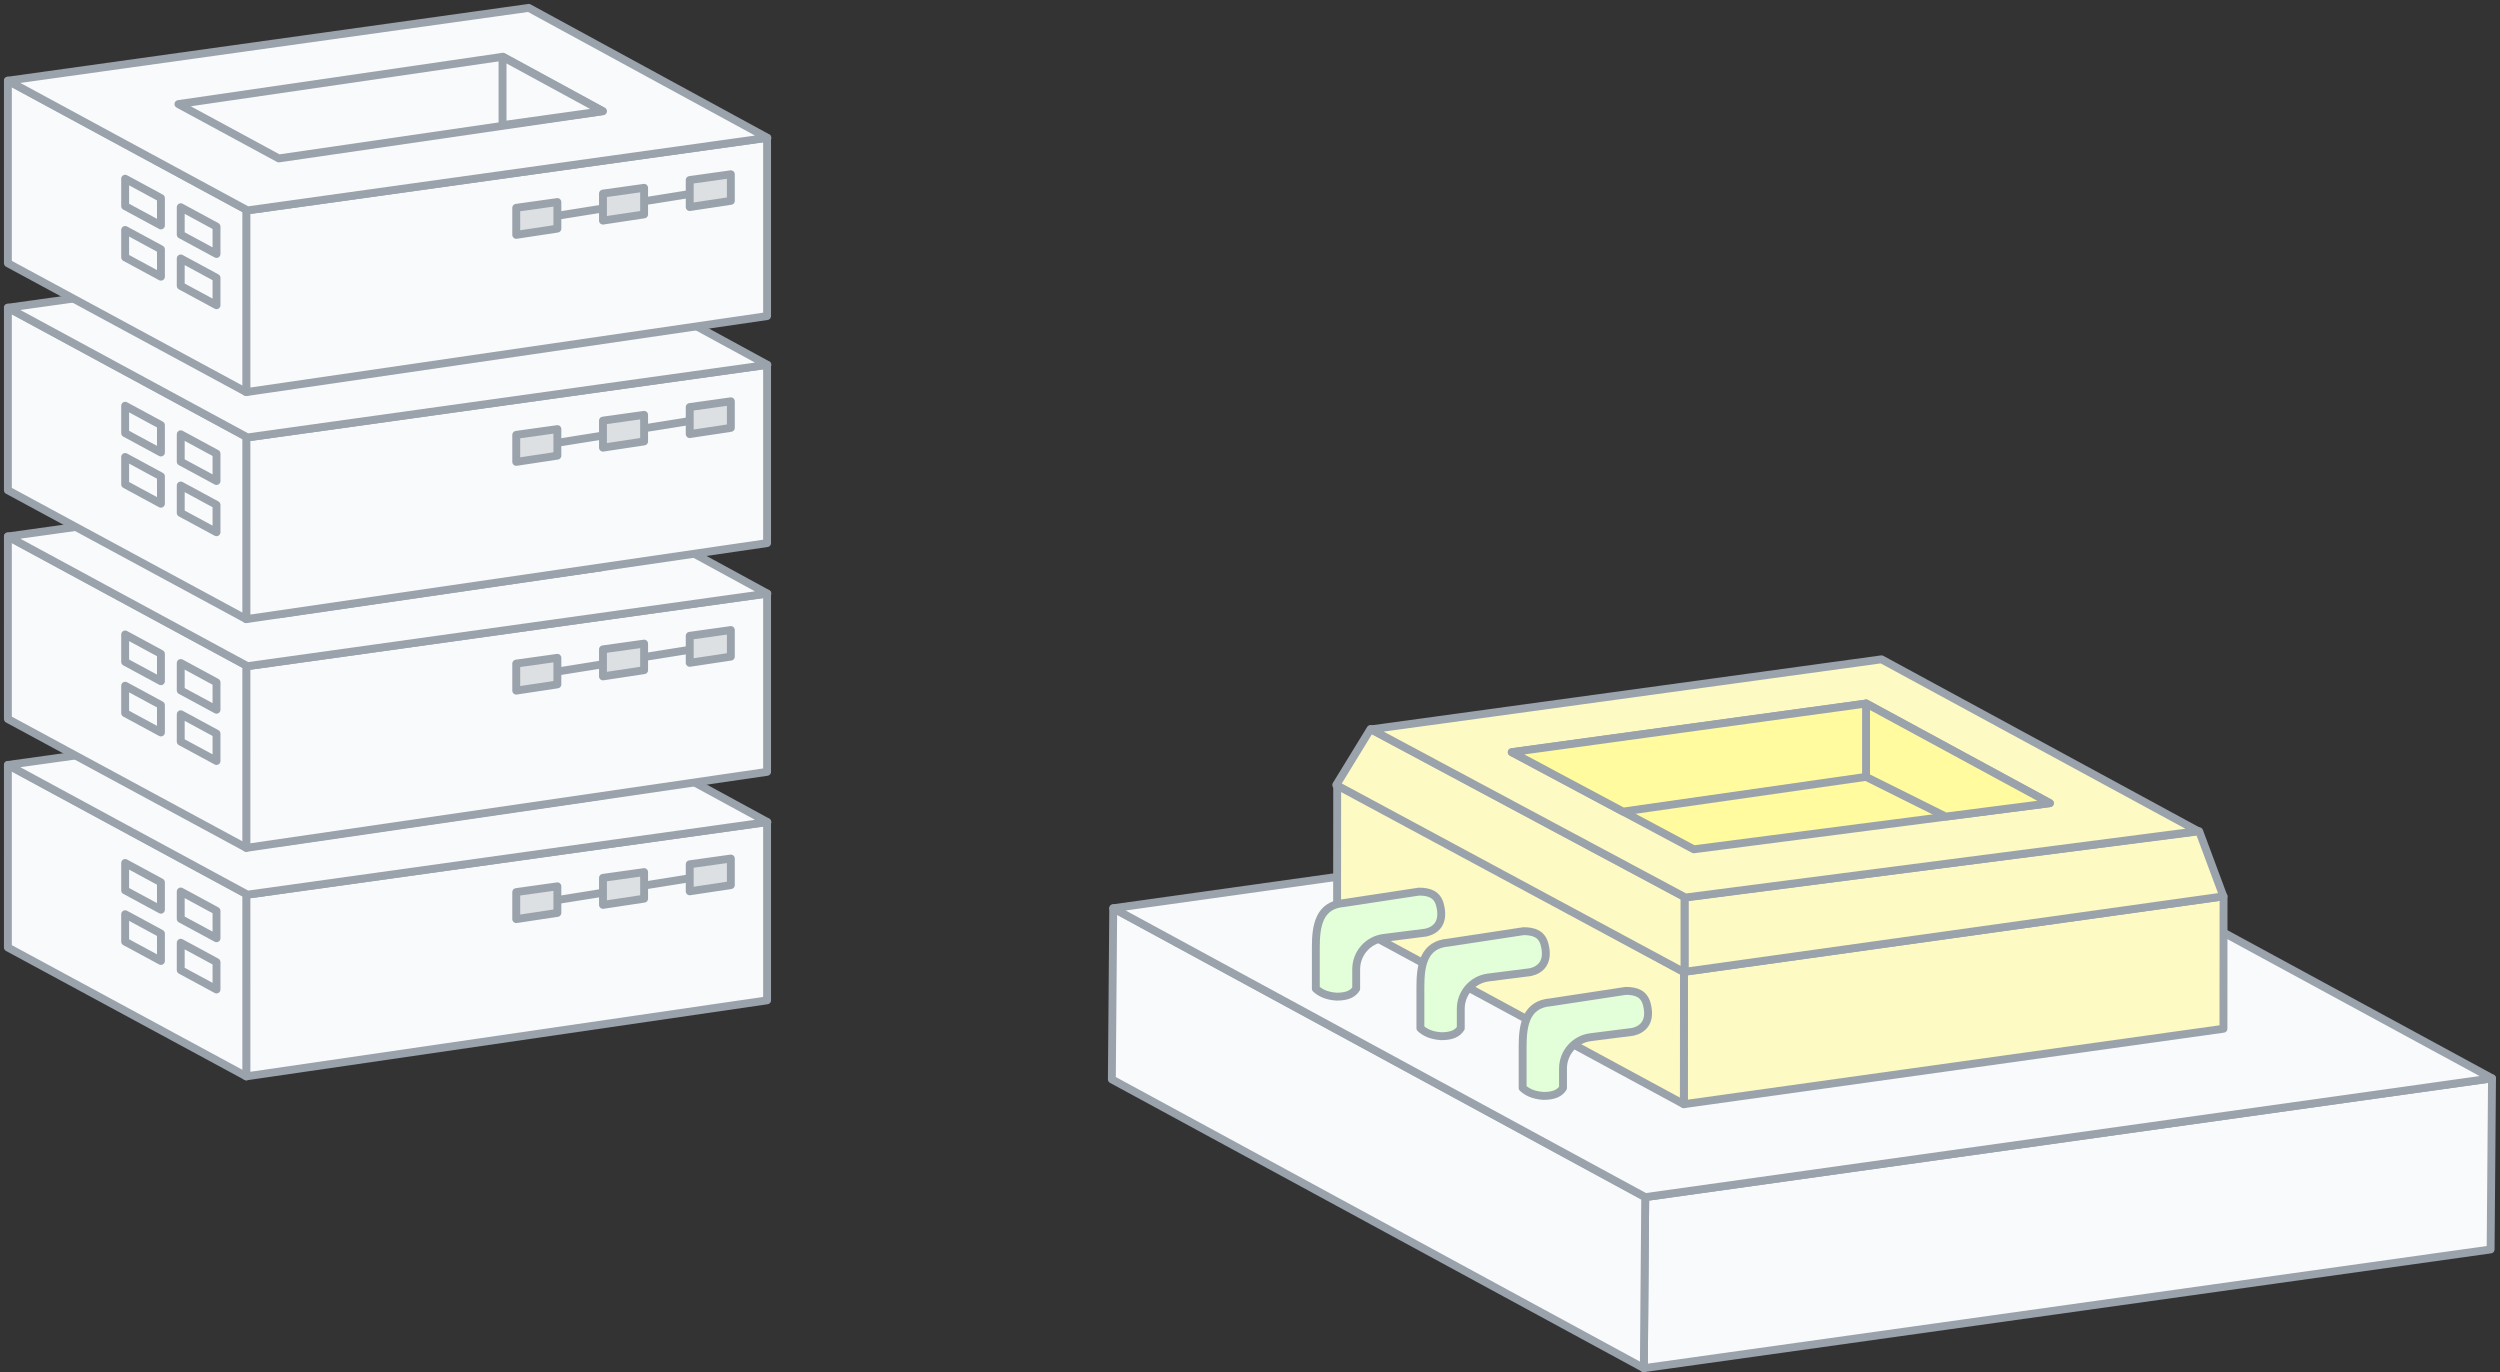 <svg width="317" height="174" viewBox="0 0 317 174" fill="none" xmlns="http://www.w3.org/2000/svg">
<rect x="0" y="0" width="317" height="174" fill="#333333" stroke="none"/>
<path d="M315.987 136.733L315.811 158.43L208.439 173.485L208.615 151.798L315.987 136.733Z" fill="#F9FAFB" stroke="#9AA2AC" stroke-linejoin="round"/>
<path d="M208.44 173.485L140.982 136.864L141.158 115.168L208.615 151.798L208.44 173.485Z" fill="#F9FAFB" stroke="#9AA2AC" stroke-linejoin="round"/>
<path d="M208.616 151.795L141.158 115.165L248.53 100.11L315.987 136.73L208.616 151.795Z" fill="#F9FAFB" stroke="#9AA2AC" stroke-linejoin="round"/>
<path d="M281.947 113.66L281.934 130.445L213.513 140.012L213.526 123.227L281.947 113.66Z" fill="#FDFAC3" stroke="#9AA2AC" stroke-linejoin="round"/>
<path d="M213.513 140.015L169.543 116.22L169.556 99.435L213.526 123.23L213.513 140.015Z" fill="#FDFAC3" stroke="#9AA2AC" stroke-linejoin="round"/>
<path d="M213.605 123.314L169.435 99.534L173.782 92.439L213.605 113.725V123.314Z" fill="#FDFAC3" stroke="#9AA2AC" stroke-linejoin="round"/>
<path d="M213.633 123.223V113.784L278.858 105.404L281.93 113.659L213.633 123.223Z" fill="#FDFAC3" stroke="#9AA2AC" stroke-linejoin="round"/>
<path d="M213.71 113.806L173.854 92.481L238.57 83.602L278.709 105.382L213.71 113.806Z" fill="#FDFAC3" stroke="#9AA2AC" stroke-linejoin="round"/>
<path d="M214.773 107.692L191.691 95.378L236.645 89.21L259.924 101.841L214.773 107.692Z" fill="#FFFB9E" stroke="#9AA2AC" stroke-linejoin="round"/>
<path d="M236.618 98.51V89.198L259.928 101.84L246.712 103.539L236.618 98.51Z" fill="#FFFB9E" stroke="#9AA2AC" stroke-linejoin="round"/>
<path d="M236.614 98.507V89.21L191.685 95.375L205.802 102.91L236.614 98.507Z" fill="#FFFB9E" stroke="#9AA2AC" stroke-linejoin="round"/>
<path d="M170.425 114.503L179.921 113.057C181.247 113.057 182.244 113.412 182.589 114.742C183.189 117.052 182.023 117.975 180.809 118.252L175.462 118.929C173.464 119.183 171.965 120.883 171.965 122.898V125.365C171.553 126.018 170.829 126.376 169.491 126.376C168.143 126.293 167.355 125.835 166.846 125.365L166.846 120.122C166.846 117.44 167.232 114.742 170.425 114.503Z" fill="#E3FFD9" stroke="#9AA2AC" stroke-linejoin="round"/>
<path d="M183.685 119.518L193.181 118.073C194.507 118.073 195.505 118.428 195.85 119.757C196.449 122.068 195.284 122.99 194.069 123.267L188.723 123.945C186.724 124.198 185.225 125.898 185.225 127.913V130.38C184.813 131.034 184.089 131.391 182.751 131.391C181.403 131.308 180.615 130.85 180.106 130.38L180.106 125.137C180.106 122.455 180.492 119.757 183.685 119.518Z" fill="#E3FFD9" stroke="#9AA2AC" stroke-linejoin="round"/>
<path d="M196.65 127.089L206.146 125.644C207.472 125.644 208.47 125.999 208.815 127.328C209.414 129.638 208.249 130.561 207.034 130.838L201.687 131.516C199.689 131.769 198.19 133.469 198.19 135.484V137.951C197.778 138.604 197.054 138.962 195.716 138.962C194.368 138.879 193.58 138.421 193.071 137.951L193.071 132.708C193.071 130.026 193.457 127.328 196.65 127.089Z" fill="#E3FFD9" stroke="#9AA2AC" stroke-linejoin="round"/>
<path d="M97.267 104.229V126.844L31.223 136.484L31.222 113.465L97.267 104.229Z" fill="#F9FAFB" stroke="#9AA2AC" stroke-linejoin="round"/>
<path d="M92.671 108.863V112.231L87.456 113.02L87.456 109.592L92.671 108.863Z" fill="#DDE0E3" stroke="#9AA2AC" stroke-linejoin="round"/>
<path d="M81.673 110.582V113.95L76.458 114.739L76.457 111.311L81.673 110.582Z" fill="#DDE0E3" stroke="#9AA2AC" stroke-linejoin="round"/>
<path d="M70.676 112.387V115.755L65.46 116.544L65.46 113.116L70.676 112.387Z" fill="#DDE0E3" stroke="#9AA2AC" stroke-linejoin="round"/>
<path d="M31.232 136.486L1 120.142L1.001 96.99L31.232 113.353V136.486Z" fill="#F9FAFB" stroke="#9AA2AC" stroke-linejoin="round"/>
<path d="M20.406 115.352L15.87 112.9L15.87 109.426L20.406 111.881V115.352Z" fill="#F9FAFB" stroke="#9AA2AC" stroke-linejoin="round"/>
<path d="M20.406 121.85L15.87 119.397L15.87 115.923L20.406 118.379V121.85Z" fill="#F9FAFB" stroke="#9AA2AC" stroke-linejoin="round"/>
<path d="M27.453 118.969L22.916 116.516L22.917 113.042L27.453 115.497V118.969Z" fill="#F9FAFB" stroke="#9AA2AC" stroke-linejoin="round"/>
<path d="M27.453 125.466L22.916 123.014L22.917 119.54L27.453 121.995V125.466Z" fill="#F9FAFB" stroke="#9AA2AC" stroke-linejoin="round"/>
<path d="M31.376 113.444L1.002 96.996L67.047 87.765L97.305 104.24L31.376 113.444Z" fill="#F9FAFB" stroke="#9AA2AC" stroke-linejoin="round"/>
<path d="M35.35 106.854L22.625 99.963L63.779 93.961L76.457 100.864L35.35 106.854Z" fill="#F9FAFB" stroke="#9AA2AC" stroke-linejoin="round"/>
<path d="M76.392 100.864L63.722 93.971V102.632L76.392 100.864Z" fill="#F9FAFB" stroke="#9AA2AC" stroke-linejoin="round"/>
<path d="M70.556 114.14L76.205 113.236" stroke="#9AA2AC" stroke-linejoin="round"/>
<path d="M81.806 112.264L87.456 111.36" stroke="#9AA2AC" stroke-linejoin="round"/>
<path d="M97.267 75.255V97.871L31.223 107.511L31.222 84.492L97.267 75.255Z" fill="#F9FAFB" stroke="#9AA2AC" stroke-linejoin="round"/>
<path d="M31.232 107.512L1 91.169L1.001 68.017L31.232 84.379V107.512Z" fill="#F9FAFB" stroke="#9AA2AC" stroke-linejoin="round"/>
<path d="M20.406 86.379L15.87 83.927L15.87 80.452L20.406 82.908V86.379Z" fill="#F9FAFB" stroke="#9AA2AC" stroke-linejoin="round"/>
<path d="M20.406 92.876L15.87 90.424L15.87 86.95L20.406 89.405V92.876Z" fill="#F9FAFB" stroke="#9AA2AC" stroke-linejoin="round"/>
<path d="M27.453 89.995L22.916 87.543L22.917 84.069L27.453 86.524V89.995Z" fill="#F9FAFB" stroke="#9AA2AC" stroke-linejoin="round"/>
<path d="M27.453 96.493L22.916 94.04L22.917 90.566L27.453 93.022V96.493Z" fill="#F9FAFB" stroke="#9AA2AC" stroke-linejoin="round"/>
<path d="M31.376 84.47L1.002 68.022L67.047 58.792L97.305 75.267L31.376 84.47Z" fill="#F9FAFB" stroke="#9AA2AC" stroke-linejoin="round"/>
<path d="M35.35 77.881L22.625 70.99L63.779 64.988L76.457 71.891L35.35 77.881Z" fill="#F9FAFB" stroke="#9AA2AC" stroke-linejoin="round"/>
<path d="M76.392 71.891L63.722 64.997V73.659L76.392 71.891Z" fill="#F9FAFB" stroke="#9AA2AC" stroke-linejoin="round"/>
<path d="M92.671 79.89V83.258L87.456 84.048L87.456 80.62L92.671 79.89Z" fill="#DDE0E3" stroke="#9AA2AC" stroke-linejoin="round"/>
<path d="M81.673 81.609V84.977L76.457 85.767L76.457 82.339L81.673 81.609Z" fill="#DDE0E3" stroke="#9AA2AC" stroke-linejoin="round"/>
<path d="M70.676 83.414V86.782L65.46 87.572L65.46 84.144L70.676 83.414Z" fill="#DDE0E3" stroke="#9AA2AC" stroke-linejoin="round"/>
<path d="M70.555 85.167L76.205 84.263" stroke="#9AA2AC" stroke-linejoin="round"/>
<path d="M81.806 83.292L87.456 82.387" stroke="#9AA2AC" stroke-linejoin="round"/>
<path d="M97.267 46.252V68.867L31.223 78.507L31.222 55.488L97.267 46.252Z" fill="#F9FAFB" stroke="#9AA2AC" stroke-linejoin="round"/>
<path d="M92.671 50.886V54.254L87.456 55.043L87.456 51.615L92.671 50.886Z" fill="#DDE0E3" stroke="#9AA2AC" stroke-linejoin="round"/>
<path d="M81.673 52.605V55.973L76.458 56.762L76.457 53.334L81.673 52.605Z" fill="#DDE0E3" stroke="#9AA2AC" stroke-linejoin="round"/>
<path d="M70.676 54.41V57.778L65.46 58.567L65.46 55.139L70.676 54.41Z" fill="#DDE0E3" stroke="#9AA2AC" stroke-linejoin="round"/>
<path d="M31.232 78.509L1 62.165L1.001 39.013L31.232 55.376V78.509Z" fill="#F9FAFB" stroke="#9AA2AC" stroke-linejoin="round"/>
<path d="M20.406 57.375L15.87 54.923L15.87 51.449L20.406 53.904V57.375Z" fill="#F9FAFB" stroke="#9AA2AC" stroke-linejoin="round"/>
<path d="M20.406 63.873L15.87 61.42L15.87 57.946L20.406 60.402V63.873Z" fill="#F9FAFB" stroke="#9AA2AC" stroke-linejoin="round"/>
<path d="M27.453 60.992L22.916 58.539L22.917 55.065L27.453 57.52V60.992Z" fill="#F9FAFB" stroke="#9AA2AC" stroke-linejoin="round"/>
<path d="M27.453 67.489L22.916 65.037L22.917 61.562L27.453 64.018V67.489Z" fill="#F9FAFB" stroke="#9AA2AC" stroke-linejoin="round"/>
<path d="M31.376 55.467L1.002 39.019L67.047 29.788L97.305 46.263L31.376 55.467Z" fill="#F9FAFB" stroke="#9AA2AC" stroke-linejoin="round"/>
<path d="M35.35 48.877L22.625 41.986L63.779 35.984L76.457 42.887L35.35 48.877Z" fill="#F9FAFB" stroke="#9AA2AC" stroke-linejoin="round"/>
<path d="M76.392 42.887L63.722 35.993V44.655L76.392 42.887Z" fill="#F9FAFB" stroke="#9AA2AC" stroke-linejoin="round"/>
<path d="M70.555 56.163L76.205 55.259" stroke="#9AA2AC" stroke-linejoin="round"/>
<path d="M81.806 54.287L87.456 53.383" stroke="#9AA2AC" stroke-linejoin="round"/>
<path d="M97.267 17.464V40.079L31.223 49.719L31.222 26.7L97.267 17.464Z" fill="#F9FAFB" stroke="#9AA2AC" stroke-linejoin="round"/>
<path d="M92.671 22.098V25.466L87.456 26.255L87.456 22.827L92.671 22.098Z" fill="#DDE0E3" stroke="#9AA2AC" stroke-linejoin="round"/>
<path d="M81.673 23.817V27.184L76.458 27.974L76.457 24.546L81.673 23.817Z" fill="#DDE0E3" stroke="#9AA2AC" stroke-linejoin="round"/>
<path d="M70.676 25.622V28.99L65.46 29.779L65.46 26.351L70.676 25.622Z" fill="#DDE0E3" stroke="#9AA2AC" stroke-linejoin="round"/>
<path d="M31.232 49.721L1 33.377L1.001 10.225L31.232 26.588V49.721Z" fill="#F9FAFB" stroke="#9AA2AC" stroke-linejoin="round"/>
<path d="M20.406 28.587L15.87 26.135L15.87 22.661L20.406 25.116V28.587Z" fill="#F9FAFB" stroke="#9AA2AC" stroke-linejoin="round"/>
<path d="M20.406 35.085L15.87 32.632L15.87 29.158L20.406 31.613V35.085Z" fill="#F9FAFB" stroke="#9AA2AC" stroke-linejoin="round"/>
<path d="M27.453 32.203L22.916 29.751L22.917 26.277L27.453 28.732V32.203Z" fill="#F9FAFB" stroke="#9AA2AC" stroke-linejoin="round"/>
<path d="M27.453 38.701L22.916 36.248L22.917 32.774L27.453 35.23V38.701Z" fill="#F9FAFB" stroke="#9AA2AC" stroke-linejoin="round"/>
<path d="M31.376 26.678L1.002 10.231L67.047 1L97.305 17.475L31.376 26.678Z" fill="#F9FAFB" stroke="#9AA2AC" stroke-linejoin="round"/>
<path d="M35.35 20.089L22.625 13.198L63.779 7.196L76.457 14.099L35.35 20.089Z" fill="#F9FAFB" stroke="#9AA2AC" stroke-linejoin="round"/>
<path d="M76.392 14.099L63.722 7.205V15.867L76.392 14.099Z" fill="#F9FAFB" stroke="#9AA2AC" stroke-linejoin="round"/>
<path d="M70.556 27.375L76.205 26.471" stroke="#9AA2AC" stroke-linejoin="round"/>
<path d="M81.806 25.499L87.456 24.595" stroke="#9AA2AC" stroke-linejoin="round"/>
</svg>
